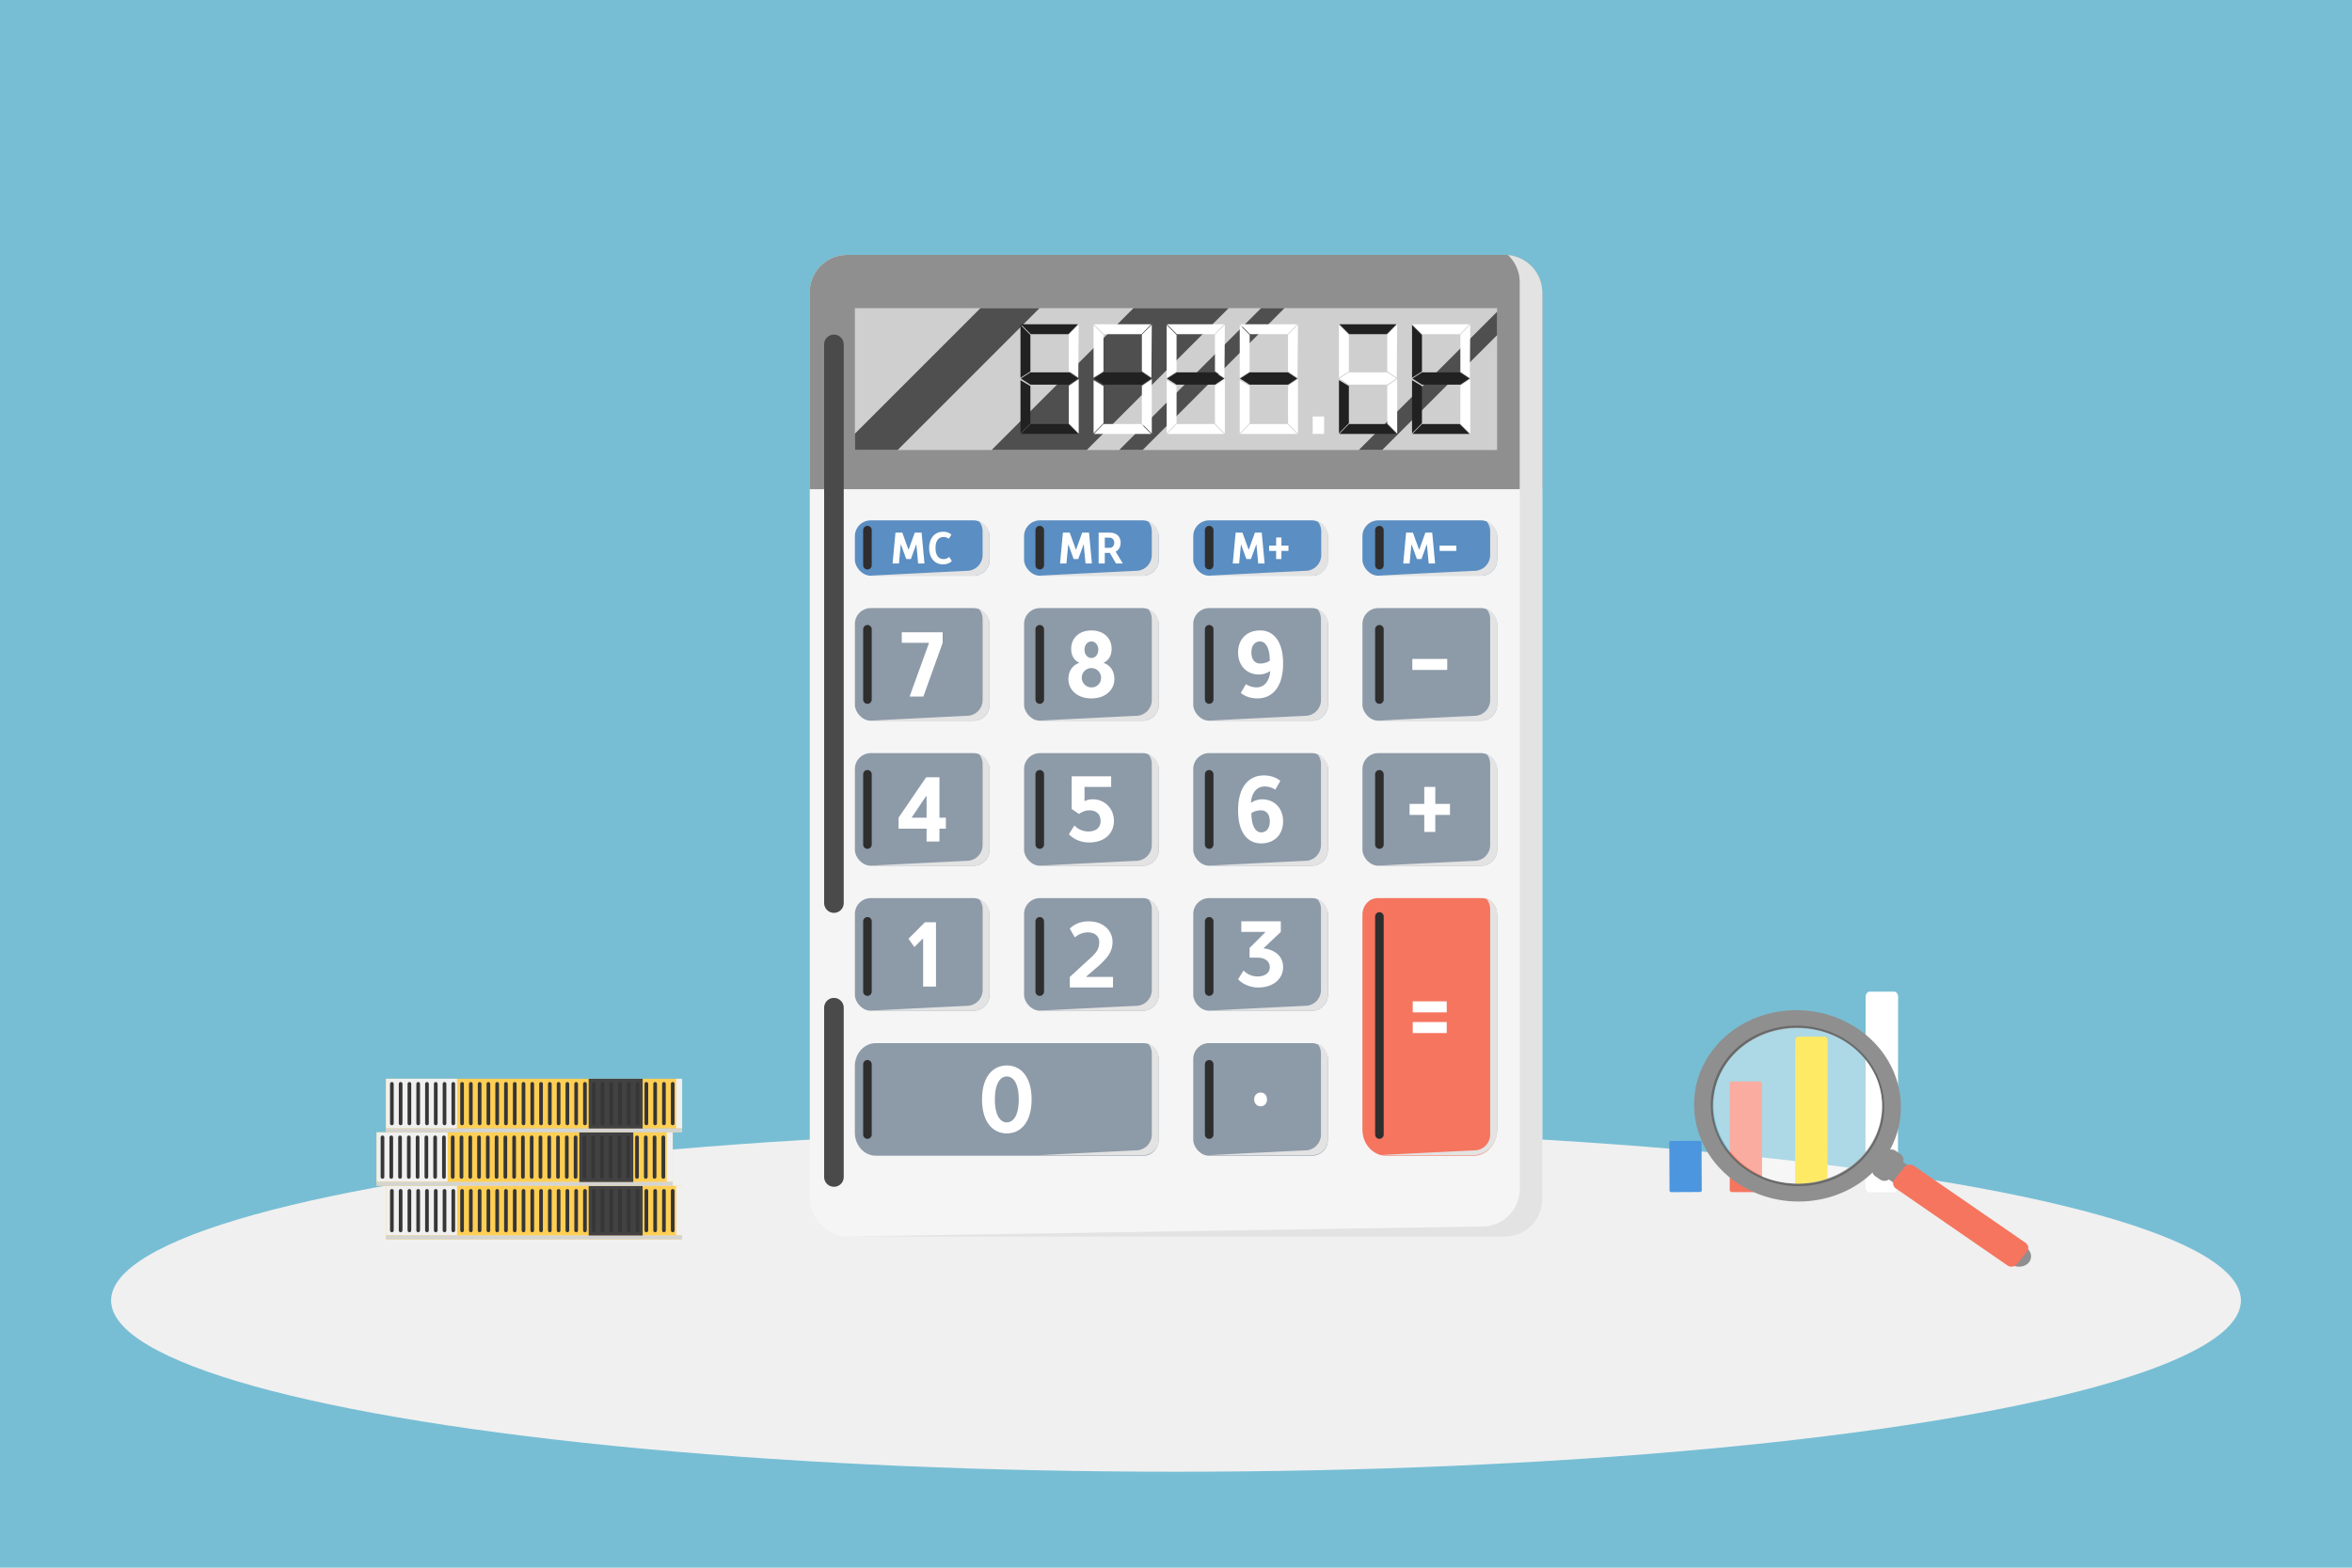 <?xml version="1.0" encoding="UTF-8"?> <svg xmlns="http://www.w3.org/2000/svg" xmlns:xlink="http://www.w3.org/1999/xlink" viewBox="0 0 1920 1280"> <defs> <style>.cls-1,.cls-15,.cls-18,.cls-22{fill:none;}.cls-2{isolation:isolate;}.cls-3{fill:#77bed4;}.cls-4{fill:#f0f0f0;}.cls-14,.cls-20,.cls-4{mix-blend-mode:multiply;}.cls-5{fill:#f5f5f5;}.cls-6{fill:#8f8f8f;}.cls-7{fill:#cfcfcf;}.cls-8{fill:#5b8ec2;}.cls-9{clip-path:url(#clip-path);}.cls-10{fill:#4f4f4f;}.cls-10,.cls-15,.cls-16,.cls-18,.cls-21,.cls-22,.cls-26{mix-blend-mode:screen;}.cls-11{fill:#8d9aa8;}.cls-12{fill:#fff;}.cls-13{fill:#f5755f;}.cls-14{fill:#e3e3e3;}.cls-15{stroke:#4a4a4a;stroke-width:16px;}.cls-15,.cls-18,.cls-22{stroke-linecap:round;stroke-linejoin:round;}.cls-17{fill:#212121;}.cls-18{stroke:#2e2e2e;stroke-width:7px;}.cls-19{fill:#ffcf54;}.cls-20{fill:#d4d4d4;}.cls-21{fill:#424242;}.cls-22{stroke:#363636;stroke-width:3px;}.cls-23{fill:#4c96e0;}.cls-24{fill:#ffdc00;}.cls-25{fill:#696969;}.cls-26{opacity:0.4;}</style> <clipPath id="clip-path"> <rect class="cls-1" x="697.87" y="251.61" width="524.26" height="115.82"></rect> </clipPath> </defs> <title>calculated-metrics-data-studio</title> <g class="cls-2"> <g id="Layer_1" data-name="Layer 1"> <rect class="cls-3" width="1920" height="1280"></rect> <ellipse class="cls-4" cx="960" cy="1061.8" rx="869.31" ry="139.86"></ellipse> <rect class="cls-5" x="661.04" y="208.13" width="597.92" height="801.56" rx="30.59" ry="30.59"></rect> <path class="cls-6" d="M691.63,208.13h536.74A30.59,30.59,0,0,1,1259,238.72v160.7a0,0,0,0,1,0,0H661a0,0,0,0,1,0,0V238.72A30.59,30.59,0,0,1,691.63,208.13Z"></path> <rect class="cls-7" x="697.87" y="251.61" width="524.26" height="115.82"></rect> <rect class="cls-8" x="835.98" y="424.87" width="109.93" height="45.19" rx="12.93" ry="12.93"></rect> <rect class="cls-8" x="974.09" y="424.87" width="109.93" height="45.19" rx="12.93" ry="12.93"></rect> <rect class="cls-8" x="1112.2" y="424.87" width="109.93" height="45.19" rx="12.93" ry="12.93"></rect> <rect class="cls-8" x="697.87" y="424.87" width="109.93" height="45.19" rx="12.93" ry="12.93"></rect> <g class="cls-9"> <rect class="cls-10" x="763.25" y="87.05" width="34.09" height="417.53" transform="translate(437.71 -465.11) rotate(45)"></rect> <rect class="cls-10" x="981.62" y="93.48" width="13.52" height="417.53" transform="translate(503.21 -610.37) rotate(45)"></rect> <rect class="cls-10" x="1169.9" y="100.75" width="13.52" height="417.53" transform="translate(563.51 -741.37) rotate(45)"></rect> <rect class="cls-10" x="892.45" y="87.05" width="54.94" height="417.53" transform="translate(478.61 -563.84) rotate(45)"></rect> </g> <rect class="cls-11" x="697.87" y="733.3" width="109.93" height="91.95" rx="12.93" ry="12.93"></rect> <path class="cls-12" d="M764.08,753v52.51h-10.5v-39h-.37l-6.75,6.75-4.88-6.75,13.5-13.5Z"></path> <rect class="cls-11" x="835.98" y="733.3" width="109.93" height="91.95" rx="12.93" ry="12.93"></rect> <path class="cls-12" d="M887.94,761.27a16,16,0,0,0-10.5,4.13l-4.12-7.13s4.87-6,15.37-6c12,0,19.5,7.5,19.5,16.88,0,8.62-5.25,13.65-10.12,18.38l-11.25,9.74v.38h21.75v8.62H873.32v-8.62l18-16.5c3.37-3.38,6-6,6-12C897.32,764.65,893.94,761.27,887.94,761.27Z"></path> <path class="cls-11" d="M933.54,851.69H715c-9.48,0-17.16,8.4-17.16,18.76v54.43c0,10.36,7.68,18.76,17.16,18.76H933.54c6.83,0,12.37-6,12.37-13.52v-64.9C945.91,857.75,940.37,851.69,933.54,851.69Z"></path> <path class="cls-12" d="M801.64,897.67c0-18.75,9-27.75,20.25-27.75s20.25,9,20.25,27.75-9,27.75-20.25,27.75S801.64,916.42,801.64,897.67Zm30,0c0-13.88-4.88-18.75-9.75-18.75s-9.75,4.87-9.75,18.75,4.87,18.75,9.75,18.75S831.64,911.54,831.64,897.67Z"></path> <rect class="cls-11" x="974.09" y="733.3" width="109.93" height="91.95" rx="12.93" ry="12.93"></rect> <path class="cls-12" d="M1027.18,806.27c-10.87,0-16.5-6.75-16.5-6.75l4.5-7.12a15.6,15.6,0,0,0,11.25,4.87c6.75,0,10.13-3.37,10.13-7.5,0-4.49-3.38-7.87-10.13-7.87h-6.37V774l12.75-12.75v-.37h-19.5v-8.63h32.25v8.63L1031.68,774v.38s15.75,1.12,15.75,15.37C1047.43,798.77,1039.93,806.27,1027.18,806.27Z"></path> <rect class="cls-11" x="974.09" y="851.69" width="109.93" height="91.95" rx="12.93" ry="12.93"></rect> <path class="cls-12" d="M1029.06,903.29c-3,0-5.25-2.25-5.25-5.62s2.25-5.63,5.25-5.63,5.25,2.25,5.25,5.63S1032.06,903.29,1029.06,903.29Z"></path> <path class="cls-13" d="M1209.76,733.3h-85.19c-6.83,0-12.37,6.05-12.37,13.52V922.43c0,11.72,8.69,21.21,19.4,21.21h71.13c10.71,0,19.4-9.49,19.4-21.21V746.82C1222.13,739.35,1216.59,733.3,1209.76,733.3Z"></path> <path class="cls-12" d="M1181,826.6h-27.75v-9H1181Zm0,16.88h-27.75v-9H1181Z"></path> <rect class="cls-11" x="697.87" y="614.91" width="109.93" height="91.95" rx="12.93" ry="12.93"></rect> <path class="cls-12" d="M733.52,667.63l22.5-33H766.9v33h5.25v9H766.9v10.5H756.4v-10.5H733.52Zm22.88,0V650H756L744.4,667.26v.37Z"></path> <rect class="cls-11" x="835.98" y="614.91" width="109.93" height="91.95" rx="12.93" ry="12.93"></rect> <path class="cls-12" d="M889.44,661.63a13.87,13.87,0,0,0-8.62,3l-6-4.12V633.88h32.25v8.63H885.32v11.62a14.63,14.63,0,0,1,6.75-1.5c9.75,0,17.25,7.5,17.25,17.63s-7.5,17.62-20.25,17.62c-10.88,0-16.5-6.75-16.5-6.75l4.5-7.12a15.58,15.58,0,0,0,11.25,4.87c6.75,0,10.12-3.37,10.12-8.62S895.07,661.63,889.44,661.63Z"></path> <rect class="cls-11" x="974.09" y="614.91" width="109.93" height="91.95" rx="12.93" ry="12.93"></rect> <path class="cls-12" d="M1047.43,670.63c0,10.88-7.12,18-18,18-10.5,0-18.75-8.25-18.75-27,0-19.5,9-28.5,21-28.5,9,0,13.5,4.5,13.5,4.5l-4.12,7.13a16.56,16.56,0,0,0-8.63-2.63c-6,0-10.5,4.5-11.25,13.13h.38a16.55,16.55,0,0,1,8.62-2.63C1040.31,652.63,1047.43,659.76,1047.43,670.63Zm-18,9c4.13,0,7.13-3,7.13-9s-3-9-7.13-9a14,14,0,0,0-7.87,2.25C1021.56,675.51,1025.68,679.63,1029.43,679.63Z"></path> <rect class="cls-11" x="1112.2" y="614.91" width="109.93" height="91.95" rx="12.93" ry="12.93"></rect> <path class="cls-12" d="M1171.67,642.51v13.87h12v9h-12v13.88h-9V665.38h-12v-9h12V642.51Z"></path> <rect class="cls-11" x="697.87" y="496.51" width="109.93" height="91.95" rx="12.93" ry="12.93"></rect> <path class="cls-12" d="M742.52,568.74l15.75-43.5v-.38H736.15v-8.62h33.37v8.62l-15.75,43.88Z"></path> <rect class="cls-11" x="835.98" y="496.51" width="109.93" height="91.95" rx="12.93" ry="12.93"></rect> <path class="cls-12" d="M872.19,554.49c0-10.88,8.63-13.13,8.63-13.13V541s-6.38-2.25-6.38-11.25c0-8.63,6.38-15,16.5-15s16.5,6.37,16.5,15c0,9-6.37,11.25-6.37,11.25v.37s8.62,2.25,8.62,13.13c0,8.62-7.12,15.75-18.75,15.75S872.19,563.11,872.19,554.49Zm26.63-.75a7.88,7.88,0,1,0-7.88,7.5A7.61,7.61,0,0,0,898.82,553.74Zm-2.25-23.25c0-4.13-2.63-6.75-5.63-6.75s-5.62,2.62-5.62,6.75,2.62,6.75,5.62,6.75S896.57,534.61,896.57,530.49Z"></path> <rect class="cls-11" x="974.09" y="496.51" width="109.93" height="91.95" rx="12.93" ry="12.93"></rect> <path class="cls-12" d="M1010.68,532.74c0-10.88,7.13-18,18-18,10.5,0,18.75,8.25,18.75,27,0,19.5-9,28.5-21,28.5-9,0-13.5-4.5-13.5-4.5l4.12-7.13a16.6,16.6,0,0,0,8.63,2.63c6,0,10.5-4.5,11.25-13.13h-.37a16.56,16.56,0,0,1-8.63,2.63C1017.81,550.74,1010.68,543.61,1010.68,532.74Zm18-9c-4.12,0-7.12,3-7.12,9s3,9,7.12,9a14,14,0,0,0,7.88-2.25C1036.56,527.86,1032.43,523.74,1028.68,523.74Z"></path> <rect class="cls-11" x="1112.2" y="496.51" width="109.93" height="91.95" rx="12.93" ry="12.93"></rect> <path class="cls-12" d="M1181.42,547h-28.5v-9h28.5Z"></path> <path class="cls-14" d="M1231,208.25a30.5,30.5,0,0,1,9.58,22.23V970.87a30.58,30.58,0,0,1-30.58,30.58s-526.55,8.24-518.41,8.24h536.74A30.59,30.59,0,0,0,1259,979.11V238.72A30.59,30.59,0,0,0,1231,208.25Z"></path> <line class="cls-15" x1="680.76" y1="822.77" x2="680.76" y2="961"></line> <line class="cls-15" x1="680.76" y1="281.19" x2="680.76" y2="737.34"></line> <g class="cls-16"> <polygon class="cls-12" points="960.46 303.3 952.37 308.42 952.37 265.36 960.46 273.45 960.46 303.3"></polygon> <polygon class="cls-12" points="991.81 303.16 999.55 308.42 999.9 265.08 991.81 273.18 991.81 303.16"></polygon> <polygon class="cls-12" points="960.74 272.84 952.64 264.75 999.35 264.75 991.44 272.84 960.74 272.84"></polygon> <polygon class="cls-12" points="960.46 345.53 952.37 353.8 952.37 310.41 960.46 315.23 960.46 345.53"></polygon> <polygon class="cls-12" points="991.81 345.85 999.9 354.02 999.9 309.47 991.81 314.99 991.81 345.85"></polygon> <polygon class="cls-12" points="991.26 346.2 999.35 354.3 952.64 354.3 960.55 346.2 991.26 346.2"></polygon> <polygon class="cls-17" points="991.81 314.07 960.46 314.07 952.64 309.05 960.46 304.04 991.81 304.04 999.35 309.05 991.81 314.07"></polygon> </g> <g class="cls-16"> <polygon class="cls-12" points="1020.12 303.3 1012.03 308.42 1012.03 265.36 1020.12 273.45 1020.12 303.3"></polygon> <polygon class="cls-12" points="1051.47 303.16 1059.21 308.42 1059.56 265.08 1051.47 273.18 1051.47 303.16"></polygon> <polygon class="cls-12" points="1020.39 272.84 1012.3 264.75 1059.01 264.75 1051.1 272.84 1020.39 272.84"></polygon> <polygon class="cls-12" points="1020.12 345.53 1012.03 353.8 1012.03 310.41 1020.12 315.23 1020.12 345.53"></polygon> <polygon class="cls-12" points="1051.47 345.85 1059.56 354.02 1059.56 309.47 1051.47 314.99 1051.47 345.85"></polygon> <polygon class="cls-12" points="1050.92 346.2 1059.01 354.3 1012.3 354.3 1020.21 346.2 1050.92 346.2"></polygon> <polygon class="cls-17" points="1051.47 314.07 1020.12 314.07 1012.3 309.05 1020.12 304.04 1051.47 304.04 1059.01 309.05 1051.47 314.07"></polygon> </g> <g class="cls-16"> <polygon class="cls-12" points="900.8 303.3 892.71 308.42 892.71 265.36 900.8 273.45 900.8 303.3"></polygon> <polygon class="cls-12" points="932.15 303.16 939.89 308.42 940.24 265.08 932.15 273.18 932.15 303.16"></polygon> <polygon class="cls-12" points="901.08 272.84 892.99 264.75 939.69 264.75 931.78 272.84 901.08 272.84"></polygon> <polygon class="cls-12" points="900.8 345.53 892.71 353.8 892.71 310.41 900.8 315.23 900.8 345.53"></polygon> <polygon class="cls-12" points="932.15 345.85 940.24 354.02 940.24 309.47 932.15 314.99 932.15 345.85"></polygon> <polygon class="cls-12" points="931.6 346.2 939.69 354.3 892.99 354.3 900.89 346.2 931.6 346.2"></polygon> <polygon class="cls-17" points="932.15 314.07 900.8 314.07 892.99 309.05 900.8 304.04 932.15 304.04 939.69 309.05 932.15 314.07"></polygon> </g> <g class="cls-16"> <polygon class="cls-17" points="841.14 303.3 833.05 308.42 833.05 265.36 841.14 273.45 841.14 303.3"></polygon> <polygon class="cls-12" points="872.49 303.16 880.24 308.42 880.58 265.08 872.49 273.18 872.49 303.16"></polygon> <polygon class="cls-17" points="841.42 272.84 833.33 264.75 880.03 264.75 872.13 272.84 841.42 272.84"></polygon> <polygon class="cls-17" points="841.14 345.53 833.05 353.8 833.05 310.41 841.14 315.23 841.14 345.53"></polygon> <polygon class="cls-12" points="872.49 345.85 880.58 354.02 880.58 309.47 872.49 314.99 872.49 345.85"></polygon> <polygon class="cls-17" points="871.94 346.2 880.03 354.3 833.33 354.3 841.24 346.2 871.94 346.2"></polygon> <polygon class="cls-17" points="872.49 314.07 841.14 314.07 833.33 309.05 841.14 304.04 872.49 304.04 880.03 309.05 872.49 314.07"></polygon> </g> <g class="cls-16"> <polygon class="cls-12" points="1101.12 303.3 1093.03 308.42 1093.03 265.36 1101.12 273.45 1101.12 303.3"></polygon> <polygon class="cls-12" points="1132.47 303.16 1140.21 308.42 1140.56 265.08 1132.47 273.18 1132.47 303.16"></polygon> <polygon class="cls-17" points="1101.39 272.84 1093.31 264.75 1140.01 264.75 1132.1 272.84 1101.39 272.84"></polygon> <polygon class="cls-17" points="1101.12 345.53 1093.03 353.8 1093.03 310.41 1101.12 315.23 1101.12 345.53"></polygon> <polygon class="cls-12" points="1132.47 345.85 1140.56 354.02 1140.56 309.47 1132.47 314.99 1132.47 345.85"></polygon> <polygon class="cls-17" points="1131.92 346.2 1140.01 354.3 1093.31 354.3 1101.21 346.2 1131.92 346.2"></polygon> <polygon class="cls-12" points="1132.47 314.07 1101.12 314.07 1093.31 309.05 1101.12 304.04 1132.47 304.04 1140.01 309.05 1132.47 314.07"></polygon> </g> <g class="cls-16"> <polygon class="cls-17" points="1160.78 303.3 1152.69 308.42 1152.69 265.36 1160.78 273.45 1160.78 303.3"></polygon> <polygon class="cls-12" points="1192.13 303.16 1199.87 308.42 1200.22 265.08 1192.13 273.18 1192.13 303.16"></polygon> <polygon class="cls-12" points="1161.06 272.84 1152.96 264.75 1199.67 264.75 1191.76 272.84 1161.06 272.84"></polygon> <polygon class="cls-17" points="1160.78 345.53 1152.69 353.8 1152.69 310.41 1160.78 315.23 1160.78 345.53"></polygon> <polygon class="cls-12" points="1192.13 345.85 1200.22 354.02 1200.22 309.47 1192.13 314.99 1192.13 345.85"></polygon> <polygon class="cls-17" points="1191.58 346.2 1199.67 354.3 1152.96 354.3 1160.87 346.2 1191.58 346.2"></polygon> <polygon class="cls-17" points="1192.13 314.07 1160.78 314.07 1152.96 309.05 1160.78 304.04 1192.13 304.04 1199.67 309.05 1192.13 314.07"></polygon> </g> <rect class="cls-12" x="1071.58" y="340.07" width="9.33" height="14.22"></rect> <path class="cls-12" d="M739.79,456.46l-4.32-11.86h-.18l-1.44,15.46h-5.21L731,434.89h5.57l5,13.84h.18l5-13.84h5.58l2.33,25.17H749.5l-1.44-15.46h-.18l-4.32,11.86Z"></path> <path class="cls-12" d="M769.83,434.17a10,10,0,0,1,6.83,2.33l-2.15,3.42a6.88,6.88,0,0,0-4.32-1.44c-3.77,0-6.47,2.7-6.47,9s2.7,9,6.47,9a6.53,6.53,0,0,0,4.68-1.8l2.15,3.42a10.2,10.2,0,0,1-7.19,2.7c-6.47,0-11.33-4.86-11.33-13.31S763.36,434.17,769.83,434.17Z"></path> <path class="cls-12" d="M876.46,456.46l-4.31-11.86H872l-1.44,15.46h-5.22l2.34-25.17h5.57l5,13.84h.18l5-13.84h5.58l2.34,25.17h-5.22l-1.44-15.46h-.18l-4.31,11.86Z"></path> <path class="cls-12" d="M906,434.89c5.57,0,8.81,3.23,8.81,8.27,0,5.57-4,7.19-4,7.19v.18l5.75,9.53H911l-5-8.63h-4.14v8.63h-5V434.89Zm-4.14,12.4H906c2,0,3.59-1.62,3.59-4.13S907.94,439,906,439h-4.14Z"></path> <path class="cls-12" d="M1017.45,456.46l-4.31-11.86H1013l-1.44,15.46h-5.22l2.34-25.17h5.57l5,13.84h.18l5-13.84H1030l2.33,25.17h-5.21l-1.44-15.46h-.18l-4.31,11.86Z"></path> <path class="cls-12" d="M1046.06,438.84v6.65h5.75v4.32h-5.75v6.65h-4.32v-6.65H1036v-4.32h5.75v-6.65Z"></path> <path class="cls-12" d="M1156.64,456.46l-4.31-11.86h-.18l-1.44,15.46h-5.22l2.34-25.17h5.57l5,13.84h.18l5-13.84h5.58l2.34,25.17h-5.22l-1.44-15.46h-.18l-4.31,11.86Z"></path> <path class="cls-12" d="M1188.84,449.81h-13.66v-4.32h13.66Z"></path> <path class="cls-14" d="M799.22,615.68a12.82,12.82,0,0,1,2.91,8.16v66.08a12.93,12.93,0,0,1-12.93,12.94s-82.44,4-78.4,4h84.06a12.94,12.94,0,0,0,12.94-12.94V627.84A12.92,12.92,0,0,0,799.22,615.68Z"></path> <path class="cls-14" d="M1075.45,615.68a12.87,12.87,0,0,1,2.9,8.16v66.08a12.93,12.93,0,0,1-12.93,12.94s-82.44,4-78.39,4h84A12.94,12.94,0,0,0,1084,693.92V627.84A12.92,12.92,0,0,0,1075.45,615.68Z"></path> <path class="cls-14" d="M937.33,615.68a12.82,12.82,0,0,1,2.91,8.16v66.08a12.93,12.93,0,0,1-12.93,12.94s-82.44,4-78.39,4H933a12.94,12.94,0,0,0,12.94-12.94V627.84A12.92,12.92,0,0,0,937.33,615.68Z"></path> <path class="cls-14" d="M799.22,497.28a12.87,12.87,0,0,1,2.91,8.17v66.08a12.93,12.93,0,0,1-12.93,12.93s-82.44,4-78.4,4h84.06a12.93,12.93,0,0,0,12.94-12.93V509.45A12.93,12.93,0,0,0,799.22,497.28Z"></path> <path class="cls-14" d="M1075.45,497.28a12.92,12.92,0,0,1,2.9,8.17v66.08a12.93,12.93,0,0,1-12.93,12.93s-82.44,4-78.39,4h84A12.93,12.93,0,0,0,1084,575.53V509.45A12.94,12.94,0,0,0,1075.45,497.28Z"></path> <path class="cls-14" d="M1213.56,615.68a12.87,12.87,0,0,1,2.9,8.16v66.08a12.93,12.93,0,0,1-12.93,12.94s-82.44,4-78.39,4h84.06a12.93,12.93,0,0,0,12.93-12.94V627.84A12.92,12.92,0,0,0,1213.56,615.68Z"></path> <path class="cls-14" d="M1213.56,497.28a12.92,12.92,0,0,1,2.9,8.17v66.08a12.93,12.93,0,0,1-12.93,12.93s-82.44,4-78.39,4h84.06a12.93,12.93,0,0,0,12.93-12.93V509.45A12.94,12.94,0,0,0,1213.56,497.28Z"></path> <path class="cls-14" d="M1213.56,425.66a12.91,12.91,0,0,1,2.9,8.16v19.32a12.93,12.93,0,0,1-12.93,12.93s-82.44,4-78.39,4h84.06a12.93,12.93,0,0,0,12.93-12.93V437.82A12.92,12.92,0,0,0,1213.56,425.66Z"></path> <path class="cls-14" d="M1075.65,425.66a12.86,12.86,0,0,1,2.91,8.16v19.32a12.93,12.93,0,0,1-12.93,12.93s-82.44,4-78.4,4h84.06a12.93,12.93,0,0,0,12.94-12.93V437.82A12.92,12.92,0,0,0,1075.65,425.66Z"></path> <path class="cls-14" d="M937.33,425.66a12.86,12.86,0,0,1,2.91,8.16v19.32a12.93,12.93,0,0,1-12.93,12.93s-82.44,4-78.39,4H933a12.93,12.93,0,0,0,12.94-12.93V437.82A12.92,12.92,0,0,0,937.33,425.66Z"></path> <path class="cls-14" d="M799.22,425.66a12.86,12.86,0,0,1,2.91,8.16v19.32a12.93,12.93,0,0,1-12.93,12.93s-82.44,4-78.4,4h84.06a12.93,12.93,0,0,0,12.94-12.93V437.82A12.92,12.92,0,0,0,799.22,425.66Z"></path> <path class="cls-14" d="M937.33,497.28a12.87,12.87,0,0,1,2.91,8.17v66.08a12.93,12.93,0,0,1-12.93,12.93s-82.44,4-78.39,4H933a12.93,12.93,0,0,0,12.94-12.93V509.45A12.93,12.93,0,0,0,937.33,497.28Z"></path> <path class="cls-14" d="M799.22,734.07a12.86,12.86,0,0,1,2.91,8.16v66.09a12.93,12.93,0,0,1-12.93,12.93s-82.44,4-78.4,4h84.06a12.93,12.93,0,0,0,12.94-12.93V746.23A12.92,12.92,0,0,0,799.22,734.07Z"></path> <path class="cls-14" d="M1075.45,734.07a12.91,12.91,0,0,1,2.9,8.16v66.09a12.93,12.93,0,0,1-12.93,12.93s-82.44,4-78.39,4h84A12.93,12.93,0,0,0,1084,812.32V746.23A12.92,12.92,0,0,0,1075.45,734.07Z"></path> <path class="cls-14" d="M937.33,734.07a12.86,12.86,0,0,1,2.91,8.16v66.09a12.93,12.93,0,0,1-12.93,12.93s-82.44,4-78.39,4H933a12.93,12.93,0,0,0,12.94-12.93V746.23A12.92,12.92,0,0,0,937.33,734.07Z"></path> <path class="cls-14" d="M1075.45,852.08a12.87,12.87,0,0,1,2.9,8.16v66.08a12.93,12.93,0,0,1-12.93,12.94s-82.44,4-78.39,4h84A12.94,12.94,0,0,0,1084,930.32V864.24A12.92,12.92,0,0,0,1075.45,852.08Z"></path> <path class="cls-14" d="M1213.56,734.07a12.91,12.91,0,0,1,2.9,8.16V926.32a12.93,12.93,0,0,1-12.93,12.94s-82.44,4-78.39,4h77a20,20,0,0,0,20-20v-177A12.92,12.92,0,0,0,1213.56,734.07Z"></path> <path class="cls-14" d="M937.33,852.08a12.82,12.82,0,0,1,2.91,8.16v66.08a12.93,12.93,0,0,1-12.93,12.94s-82.44,4-78.39,4H933a12.94,12.94,0,0,0,12.94-12.94V864.24A12.92,12.92,0,0,0,937.33,852.08Z"></path> <line class="cls-18" x1="708.11" y1="513.81" x2="708.11" y2="571.17"></line> <line class="cls-18" x1="848.77" y1="513.81" x2="848.77" y2="571.17"></line> <line class="cls-18" x1="987.09" y1="513.81" x2="987.09" y2="571.17"></line> <line class="cls-18" x1="708.11" y1="632.2" x2="708.11" y2="689.56"></line> <line class="cls-18" x1="848.77" y1="632.2" x2="848.77" y2="689.56"></line> <line class="cls-18" x1="987.09" y1="632.2" x2="987.09" y2="689.56"></line> <line class="cls-18" x1="1126.04" y1="513.81" x2="1126.04" y2="571.17"></line> <line class="cls-18" x1="708.11" y1="432.84" x2="708.11" y2="461.49"></line> <line class="cls-18" x1="848.77" y1="432.84" x2="848.77" y2="461.49"></line> <line class="cls-18" x1="987.09" y1="432.84" x2="987.09" y2="461.49"></line> <line class="cls-18" x1="1126.04" y1="432.84" x2="1126.04" y2="461.49"></line> <line class="cls-18" x1="1126.04" y1="632.2" x2="1126.04" y2="689.56"></line> <line class="cls-18" x1="708.11" y1="752.26" x2="708.11" y2="809.62"></line> <line class="cls-18" x1="848.77" y1="752.26" x2="848.77" y2="809.62"></line> <line class="cls-18" x1="987.09" y1="752.26" x2="987.09" y2="809.62"></line> <line class="cls-18" x1="708.11" y1="868.99" x2="708.11" y2="926.35"></line> <line class="cls-18" x1="987.09" y1="868.99" x2="987.09" y2="926.35"></line> <line class="cls-18" x1="1126.04" y1="748.28" x2="1126.04" y2="926.35"></line> <rect class="cls-19" x="315.07" y="968.17" width="241.76" height="40.6" transform="translate(871.89 1976.95) rotate(180)"></rect> <rect class="cls-4" x="315.07" y="968.17" width="58.01" height="40.6" transform="translate(688.15 1976.95) rotate(180)"></rect> <rect class="cls-4" x="551.95" y="968.17" width="4.88" height="40.6" transform="translate(1108.77 1976.95) rotate(180)"></rect> <rect class="cls-19" x="315.07" y="1008.77" width="241.76" height="3.09" transform="translate(871.89 2020.63) rotate(180)"></rect> <rect class="cls-20" x="315.07" y="1008.77" width="241.76" height="3.09" transform="translate(871.89 2020.63) rotate(180)"></rect> <rect class="cls-21" x="480.54" y="968.17" width="44.06" height="40.6"></rect> <line class="cls-22" x1="549.14" y1="972.32" x2="549.14" y2="1004.62"></line> <line class="cls-22" x1="541.98" y1="972.32" x2="541.98" y2="1004.62"></line> <line class="cls-22" x1="534.81" y1="972.32" x2="534.81" y2="1004.62"></line> <line class="cls-22" x1="527.65" y1="972.32" x2="527.65" y2="1004.62"></line> <line class="cls-22" x1="520.48" y1="972.32" x2="520.48" y2="1004.62"></line> <line class="cls-22" x1="513.32" y1="972.32" x2="513.32" y2="1004.62"></line> <line class="cls-22" x1="506.16" y1="972.32" x2="506.16" y2="1004.62"></line> <line class="cls-22" x1="498.99" y1="972.32" x2="498.99" y2="1004.62"></line> <line class="cls-22" x1="491.83" y1="972.32" x2="491.83" y2="1004.62"></line> <line class="cls-22" x1="484.66" y1="972.32" x2="484.66" y2="1004.62"></line> <line class="cls-22" x1="477.5" y1="972.32" x2="477.5" y2="1004.62"></line> <line class="cls-22" x1="470.33" y1="972.32" x2="470.33" y2="1004.62"></line> <line class="cls-22" x1="463.17" y1="972.32" x2="463.17" y2="1004.62"></line> <line class="cls-22" x1="456.01" y1="972.32" x2="456.01" y2="1004.62"></line> <line class="cls-22" x1="448.84" y1="972.32" x2="448.84" y2="1004.62"></line> <line class="cls-22" x1="441.68" y1="972.32" x2="441.68" y2="1004.62"></line> <line class="cls-22" x1="434.51" y1="972.32" x2="434.51" y2="1004.62"></line> <line class="cls-22" x1="427.35" y1="972.32" x2="427.35" y2="1004.62"></line> <line class="cls-22" x1="420.19" y1="972.32" x2="420.19" y2="1004.62"></line> <line class="cls-22" x1="413.02" y1="972.32" x2="413.02" y2="1004.62"></line> <line class="cls-22" x1="405.86" y1="972.32" x2="405.86" y2="1004.62"></line> <line class="cls-22" x1="398.69" y1="972.32" x2="398.69" y2="1004.62"></line> <line class="cls-22" x1="391.53" y1="972.32" x2="391.53" y2="1004.62"></line> <line class="cls-22" x1="384.36" y1="972.32" x2="384.36" y2="1004.62"></line> <line class="cls-22" x1="377.2" y1="972.32" x2="377.2" y2="1004.62"></line> <line class="cls-22" x1="370.04" y1="972.32" x2="370.04" y2="1004.62"></line> <line class="cls-22" x1="362.87" y1="972.32" x2="362.87" y2="1004.62"></line> <line class="cls-22" x1="355.71" y1="972.32" x2="355.71" y2="1004.62"></line> <line class="cls-22" x1="348.54" y1="972.32" x2="348.54" y2="1004.62"></line> <line class="cls-22" x1="341.38" y1="972.32" x2="341.38" y2="1004.62"></line> <line class="cls-22" x1="334.21" y1="972.32" x2="334.21" y2="1004.62"></line> <line class="cls-22" x1="327.05" y1="972.32" x2="327.05" y2="1004.62"></line> <line class="cls-22" x1="319.89" y1="972.32" x2="319.89" y2="1004.62"></line> <rect class="cls-19" x="307.43" y="924.49" width="241.76" height="40.6" transform="translate(856.61 1889.58) rotate(180)"></rect> <rect class="cls-4" x="307.43" y="924.49" width="58.01" height="40.6" transform="translate(672.86 1889.58) rotate(180)"></rect> <rect class="cls-4" x="544.31" y="924.49" width="4.88" height="40.6" transform="translate(1093.49 1889.58) rotate(180)"></rect> <rect class="cls-19" x="307.43" y="965.09" width="241.76" height="3.09" transform="translate(856.61 1933.26) rotate(180)"></rect> <rect class="cls-20" x="307.43" y="965.09" width="241.76" height="3.09" transform="translate(856.61 1933.26) rotate(180)"></rect> <rect class="cls-21" x="472.9" y="924.49" width="44.06" height="40.6"></rect> <line class="cls-22" x1="541.5" y1="928.64" x2="541.5" y2="960.94"></line> <line class="cls-22" x1="534.34" y1="928.64" x2="534.34" y2="960.94"></line> <line class="cls-22" x1="527.17" y1="928.64" x2="527.17" y2="960.94"></line> <line class="cls-22" x1="520.01" y1="928.64" x2="520.01" y2="960.94"></line> <line class="cls-22" x1="512.84" y1="928.64" x2="512.84" y2="960.94"></line> <line class="cls-22" x1="505.68" y1="928.64" x2="505.68" y2="960.94"></line> <line class="cls-22" x1="498.51" y1="928.64" x2="498.51" y2="960.94"></line> <line class="cls-22" x1="491.35" y1="928.64" x2="491.35" y2="960.94"></line> <line class="cls-22" x1="484.19" y1="928.64" x2="484.19" y2="960.94"></line> <line class="cls-22" x1="477.02" y1="928.64" x2="477.02" y2="960.94"></line> <line class="cls-22" x1="469.86" y1="928.64" x2="469.86" y2="960.94"></line> <line class="cls-22" x1="462.69" y1="928.64" x2="462.69" y2="960.94"></line> <line class="cls-22" x1="455.53" y1="928.64" x2="455.53" y2="960.94"></line> <line class="cls-22" x1="448.36" y1="928.64" x2="448.36" y2="960.94"></line> <line class="cls-22" x1="441.2" y1="928.64" x2="441.2" y2="960.94"></line> <line class="cls-22" x1="434.04" y1="928.64" x2="434.04" y2="960.94"></line> <line class="cls-22" x1="426.87" y1="928.64" x2="426.87" y2="960.94"></line> <line class="cls-22" x1="419.71" y1="928.64" x2="419.71" y2="960.94"></line> <line class="cls-22" x1="412.54" y1="928.64" x2="412.54" y2="960.94"></line> <line class="cls-22" x1="405.38" y1="928.64" x2="405.38" y2="960.94"></line> <line class="cls-22" x1="398.21" y1="928.64" x2="398.21" y2="960.94"></line> <line class="cls-22" x1="391.05" y1="928.64" x2="391.05" y2="960.94"></line> <line class="cls-22" x1="383.89" y1="928.64" x2="383.89" y2="960.94"></line> <line class="cls-22" x1="376.72" y1="928.64" x2="376.72" y2="960.94"></line> <line class="cls-22" x1="369.56" y1="928.64" x2="369.56" y2="960.94"></line> <line class="cls-22" x1="362.39" y1="928.64" x2="362.39" y2="960.94"></line> <line class="cls-22" x1="355.23" y1="928.64" x2="355.23" y2="960.94"></line> <line class="cls-22" x1="348.07" y1="928.64" x2="348.07" y2="960.94"></line> <line class="cls-22" x1="340.9" y1="928.64" x2="340.9" y2="960.94"></line> <line class="cls-22" x1="333.74" y1="928.64" x2="333.74" y2="960.94"></line> <line class="cls-22" x1="326.57" y1="928.64" x2="326.57" y2="960.94"></line> <line class="cls-22" x1="319.41" y1="928.64" x2="319.41" y2="960.94"></line> <line class="cls-22" x1="312.24" y1="928.64" x2="312.24" y2="960.94"></line> <rect class="cls-19" x="315.07" y="880.81" width="241.76" height="40.6" transform="translate(871.89 1802.21) rotate(180)"></rect> <rect class="cls-4" x="315.07" y="880.81" width="58.01" height="40.6" transform="translate(688.15 1802.21) rotate(180)"></rect> <rect class="cls-4" x="551.95" y="880.81" width="4.88" height="40.6" transform="translate(1108.77 1802.21) rotate(180)"></rect> <rect class="cls-19" x="315.07" y="921.41" width="241.76" height="3.09" transform="translate(871.89 1845.9) rotate(180)"></rect> <rect class="cls-20" x="315.07" y="921.41" width="241.76" height="3.09" transform="translate(871.89 1845.9) rotate(180)"></rect> <rect class="cls-21" x="480.54" y="880.81" width="44.06" height="40.6"></rect> <line class="cls-22" x1="549.14" y1="884.96" x2="549.14" y2="917.26"></line> <line class="cls-22" x1="541.98" y1="884.96" x2="541.98" y2="917.26"></line> <line class="cls-22" x1="534.81" y1="884.96" x2="534.81" y2="917.26"></line> <line class="cls-22" x1="527.65" y1="884.96" x2="527.65" y2="917.26"></line> <line class="cls-22" x1="520.48" y1="884.96" x2="520.48" y2="917.26"></line> <line class="cls-22" x1="513.32" y1="884.96" x2="513.32" y2="917.26"></line> <line class="cls-22" x1="506.16" y1="884.96" x2="506.16" y2="917.26"></line> <line class="cls-22" x1="498.99" y1="884.96" x2="498.99" y2="917.26"></line> <line class="cls-22" x1="491.83" y1="884.96" x2="491.83" y2="917.26"></line> <line class="cls-22" x1="484.66" y1="884.96" x2="484.66" y2="917.26"></line> <line class="cls-22" x1="477.5" y1="884.96" x2="477.5" y2="917.26"></line> <line class="cls-22" x1="470.33" y1="884.96" x2="470.33" y2="917.26"></line> <line class="cls-22" x1="463.17" y1="884.96" x2="463.17" y2="917.26"></line> <line class="cls-22" x1="456.01" y1="884.96" x2="456.01" y2="917.26"></line> <line class="cls-22" x1="448.84" y1="884.96" x2="448.84" y2="917.26"></line> <line class="cls-22" x1="441.68" y1="884.96" x2="441.68" y2="917.26"></line> <line class="cls-22" x1="434.51" y1="884.96" x2="434.51" y2="917.26"></line> <line class="cls-22" x1="427.35" y1="884.96" x2="427.35" y2="917.26"></line> <line class="cls-22" x1="420.19" y1="884.96" x2="420.19" y2="917.26"></line> <line class="cls-22" x1="413.02" y1="884.96" x2="413.02" y2="917.26"></line> <line class="cls-22" x1="405.86" y1="884.96" x2="405.86" y2="917.26"></line> <line class="cls-22" x1="398.69" y1="884.96" x2="398.69" y2="917.26"></line> <line class="cls-22" x1="391.53" y1="884.96" x2="391.53" y2="917.26"></line> <line class="cls-22" x1="384.36" y1="884.96" x2="384.36" y2="917.26"></line> <line class="cls-22" x1="377.2" y1="884.96" x2="377.2" y2="917.26"></line> <line class="cls-22" x1="370.04" y1="884.96" x2="370.04" y2="917.26"></line> <line class="cls-22" x1="362.87" y1="884.96" x2="362.87" y2="917.26"></line> <line class="cls-22" x1="355.71" y1="884.96" x2="355.71" y2="917.26"></line> <line class="cls-22" x1="348.54" y1="884.96" x2="348.54" y2="917.26"></line> <line class="cls-22" x1="341.38" y1="884.96" x2="341.38" y2="917.26"></line> <line class="cls-22" x1="334.21" y1="884.96" x2="334.21" y2="917.26"></line> <line class="cls-22" x1="327.05" y1="884.96" x2="327.05" y2="917.26"></line> <line class="cls-22" x1="319.89" y1="884.96" x2="319.89" y2="917.26"></line> <rect class="cls-13" x="1412.04" y="883.06" width="26.35" height="90.28" rx="1.66" ry="1.66"></rect> <rect class="cls-23" x="1362.74" y="931.62" width="26.31" height="41.78" rx="1.28" ry="1.28" transform="translate(-4.75 6.89) rotate(-0.29)"></rect> <path class="cls-24" d="M1489.4,973.4l-21.58,0c-1.34,0-2.43-1.49-2.43-3.34l.13-120.33c0-1.84,1.09-3.33,2.43-3.33h21.58c1.34,0,2.43,1.5,2.43,3.34l-.13,120.34C1491.83,971.91,1490.74,973.4,1489.4,973.4Z"></path> <path class="cls-12" d="M1546.12,973.45l-20.14,0c-1.75,0-3.17-1.95-3.16-4.34L1523,814c0-2.4,1.42-4.34,3.18-4.34h20.13c1.75,0,3.17,2,3.17,4.35l-.16,155.14C1549.29,971.51,1547.87,973.45,1546.12,973.45Z"></path> <path class="cls-25" d="M1458.46,969.84c-19.46-2.17-36.83-11.18-48.92-25.36s-17.44-31.83-15.07-49.71a63.22,63.22,0,0,1,2.65-11.55c10.38-31.33,43.64-51.19,79.08-47.23,40.18,4.49,68.89,38.17,64,75.07a63.52,63.52,0,0,1-2.65,11.56C1527.17,953.94,1493.91,973.81,1458.46,969.84Zm-59.7-74.59c-2.23,16.82,2.8,33.44,14.18,46.79s27.73,21.82,46,23.87c33.36,3.73,64.66-15,74.43-44.45a60.22,60.22,0,0,0,2.49-10.88c4.6-34.73-22.42-66.43-60.23-70.65-33.36-3.73-64.66,15-74.43,44.44A60.41,60.41,0,0,0,1398.76,895.25Z"></path> <path class="cls-6" d="M1649.77,1016.78c5.59,1.2,9.21,6,8.07,10.78s-6.57,7.63-12.16,6.44-9.21-6-8.08-10.78S1644.18,1015.58,1649.77,1016.78Z"></path> <polygon class="cls-6" points="1567 958.04 1555.51 972.41 1528.46 953.74 1539.95 939.38 1567 958.04"></polygon> <path class="cls-6" d="M1552.64,950.27l-9.22,11.51a6.64,6.64,0,0,1-8.83,1.2l-3.75-2.59a5.46,5.46,0,0,1-1.28-8l9.21-11.52a6.65,6.65,0,0,1,8.83-1.19l3.75,2.58A5.48,5.48,0,0,1,1552.64,950.27Z"></path> <path class="cls-13" d="M1654.63,1022l-8.13,10.16a5.89,5.89,0,0,1-7.85,1l-90.94-62.74a5,5,0,0,1-1.2-7.28l8.13-10.16a5.88,5.88,0,0,1,7.84-1l91,62.74A5,5,0,0,1,1654.63,1022Z"></path> <path class="cls-6" d="M1399.23,855.93c-27.55,34.43-19.42,83.52,18.13,109.43s90.52,19,118.07-15.46,19.42-83.52-18.13-109.43S1426.79,821.5,1399.23,855.93Zm125.21,86.39c-23.14,28.91-67.47,34.72-99,13s-38.34-62.85-15.2-91.76,67.47-34.72,99-13S1547.58,913.4,1524.44,942.32Z"></path> <g class="cls-26"> <ellipse class="cls-12" cx="1467.63" cy="902.79" rx="63.71" ry="68.93" transform="translate(454.94 2296.86) rotate(-85.6)"></ellipse> </g> </g> </g> </svg> 